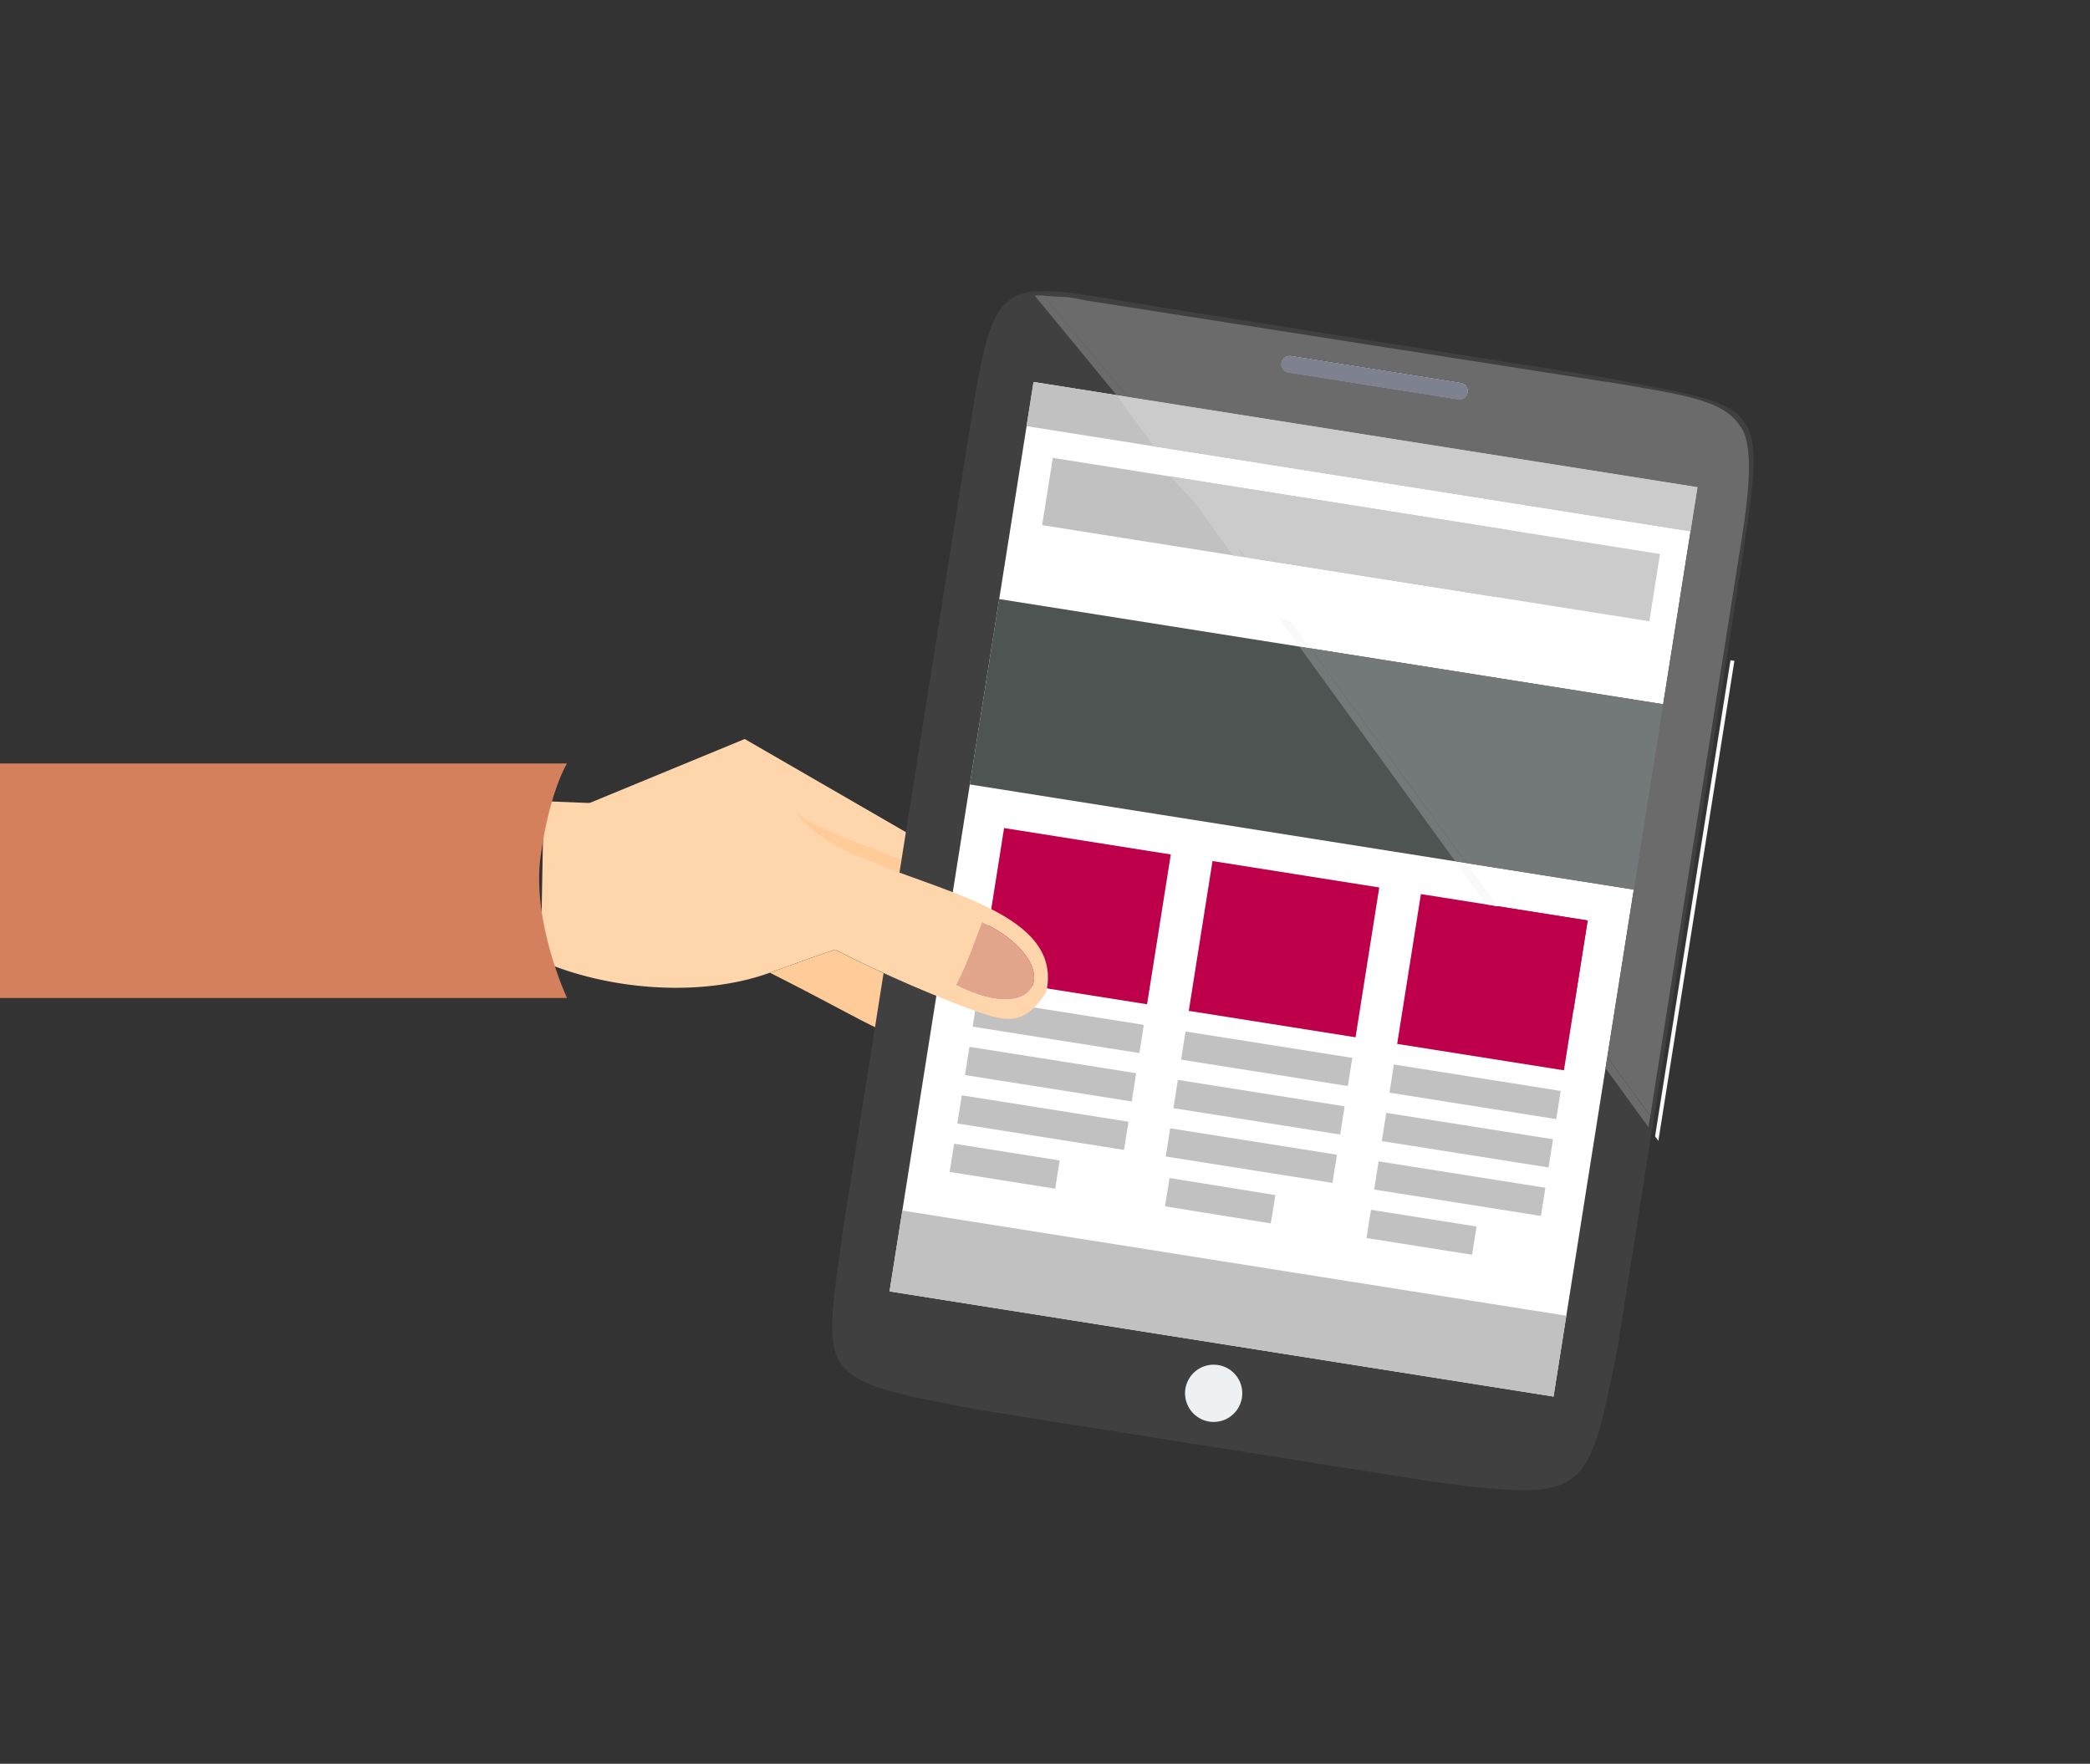 <?xml version="1.0" encoding="UTF-8"?>
<svg xmlns="http://www.w3.org/2000/svg" xmlns:xlink="http://www.w3.org/1999/xlink" id="Ebene_1" data-name="Ebene 1" viewBox="0 0 474 400">
  <rect x="0" y="0" width="474" height="400" fill="#333333" stroke="none"/>
  <defs>
    <style>.cls-1{fill:none;}.cls-2{clip-path:url(#clip-path);}.cls-3{fill:#ffd5ac;}.cls-4{fill:#ffcb98;}.cls-5{fill:#404040;}.cls-6{fill:#fff;}.cls-7{fill:#edf1f3;}.cls-8{fill:#c1c1c1;}.cls-9{fill:#4d5452;}.cls-10{fill:#be004a;}.cls-11{fill:#6b6b6b;}.cls-12{fill:#7d8190;}.cls-13{fill:#cbcbcb;}.cls-14{fill:#737878;}.cls-15{fill:#f9f9f9;}.cls-16{fill:#e1a58c;}.cls-17{fill:#d5805c;}</style>
    <clipPath id="clip-path">
      <rect class="cls-1" y="66.01" width="397.75" height="271.99"></rect>
    </clipPath>
  </defs>
  <title>Ausschreibungen</title>
  <g class="cls-2">
    <path class="cls-3" d="M172.5,189l-49.21-2.59,45.61-18.81,53.3,30.8c4.44,1.69,33.07,42.23,7.33,31.53,9.52-22-46.16-31.16-57-40.93"></path>
    <path class="cls-4" d="M180.3,184c10.87,9.77,66.54,18.93,57,40.93,5.15-23.75-46-24.09-57-40.93"></path>
    <path class="cls-4" d="M189.41,215.38a300.63,300.63,0,0,0,31,13.63c-16,10.67-11.16,9-45.8-8.4,4.51-1.63,9.37-3.43,14.77-5.23"></path>
    <path class="cls-5" d="M364.51,85.72l-103-16.31c-35.83-5.79-35.83-8.79-42,30.52L191.36,277.72c-4.73,34.9-7.28,34.9,30.52,42l103,16.31c35.2,4.58,35.2,3.58,42-30.52L395,127.73c5.6-37.1,5.6-35.11-30.52-42"></path>
    <path class="cls-6" d="M331.29,86.81l-38.5-6.1a1.94,1.94,0,0,0-2.21,1.6h0a1.94,1.94,0,0,0,1.61,2.2l38.5,6.1a1.94,1.94,0,0,0,2.2-1.6h0a1.93,1.93,0,0,0-1.6-2.2"></path>
    <path class="cls-7" d="M274.24,322.4a6.49,6.49,0,1,0-5.4-7.43,6.51,6.51,0,0,0,5.4,7.43"></path>
  </g>
  <rect class="cls-6" x="188.96" y="125.45" width="208.81" height="152.46" transform="translate(48.28 459.88) rotate(-81)"></rect>
  <rect class="cls-8" x="303.83" y="27.33" width="10.14" height="152.46" transform="translate(158.29 392.46) rotate(-81)"></rect>
  <rect class="cls-8" x="281.54" y="67.3" width="15.44" height="104.7" transform="translate(125.84 386.64) rotate(-81)"></rect>
  <rect class="cls-9" x="277.28" y="92.57" width="42.57" height="152.46" transform="translate(85.14 437.29) rotate(-81)"></rect>
  <rect class="cls-10" x="226.74" y="188.63" width="34.4" height="38.28" transform="translate(0.56 416.21) rotate(-81)"></rect>
  <rect class="cls-10" x="274.01" y="196.12" width="34.4" height="38.29" transform="translate(33.04 469.21) rotate(-81)"></rect>
  <rect class="cls-10" x="321.27" y="203.6" width="34.4" height="38.29" transform="translate(65.52 522.21) rotate(-81)"></rect>
  <rect class="cls-8" x="269.2" y="219.4" width="18.56" height="152.46" transform="translate(-57.07 524.44) rotate(-81)"></rect>
  <rect class="cls-8" x="236.77" y="213.48" width="6.47" height="38.28" transform="translate(-27.3 433.29) rotate(-81)"></rect>
  <rect class="cls-8" x="235.03" y="224.47" width="6.48" height="38.28" transform="translate(-39.62 440.83) rotate(-81)"></rect>
  <rect class="cls-8" x="233.29" y="235.46" width="6.47" height="38.28" transform="translate(-51.94 448.38) rotate(-81)"></rect>
  <rect class="cls-8" x="224.61" y="252.37" width="6.48" height="24.24" transform="translate(-69.03 448.15) rotate(-81)"></rect>
  <rect class="cls-8" x="284.04" y="220.97" width="6.47" height="38.29" transform="translate(5.18 486.29) rotate(-81)"></rect>
  <rect class="cls-8" x="282.29" y="231.96" width="6.48" height="38.29" transform="translate(-7.14 493.84) rotate(-81)"></rect>
  <rect class="cls-8" x="280.56" y="242.94" width="6.47" height="38.29" transform="translate(-19.46 501.38) rotate(-81)"></rect>
  <rect class="cls-8" x="271.88" y="259.85" width="6.48" height="24.24" transform="matrix(0.16, -0.99, 0.99, 0.16, -36.54, 501.16)"></rect>
  <rect class="cls-8" x="331.3" y="228.46" width="6.47" height="38.29" transform="translate(37.65 539.29) rotate(-81)"></rect>
  <rect class="cls-8" x="329.56" y="239.44" width="6.48" height="38.29" transform="translate(25.34 546.83) rotate(-81)"></rect>
  <rect class="cls-8" x="327.82" y="250.43" width="6.47" height="38.29" transform="translate(13.02 554.38) rotate(-81)"></rect>
  <rect class="cls-8" x="319.14" y="267.34" width="6.48" height="24.24" transform="translate(-4.06 554.16) rotate(-81)"></rect>
  <g class="cls-2">
    <path class="cls-11" d="M364.37,86.62,246.5,68.18c-5.87-1.18-2.87-.56-9.87-1.14l19.12,23L385,110.48l-1.59,10-6.21,39.21-6.66,42-6,38,9.74,13.41,19.88-125.54c1.54-9.73,4.49-26,.44-31-3.95-6-12.95-7-30.21-10m-72.18-2.11a1.94,1.94,0,0,1-1.61-2.2h0a1.94,1.94,0,0,1,2.21-1.6l38.5,6.1a1.93,1.93,0,0,1,1.6,2.2h0a1.94,1.94,0,0,1-2.2,1.6Z"></path>
    <path class="cls-12" d="M331.29,86.81l-38.5-6.1a1.94,1.94,0,0,0-2.21,1.6h0a1.94,1.94,0,0,0,1.61,2.2l38.5,6.1a1.94,1.94,0,0,0,2.2-1.6h0a1.93,1.93,0,0,0-1.6-2.2"></path>
  </g>
  <polygon class="cls-13" points="384.99 110.48 255.75 90.01 264.18 101.61 383.4 120.5 384.99 110.48"></polygon>
  <polyline class="cls-13" points="282.71 126.43 374.06 140.9 376.47 125.64 265.38 108.05"></polyline>
  <polygon class="cls-14" points="377.19 159.71 377.19 159.71 297.18 147.03 332.56 195.74 370.53 201.75 377.19 159.71"></polygon>
  <polygon class="cls-10" points="360.07 208.75 339.67 205.52 356.84 229.16 360.07 208.75"></polygon>
  <polygon class="cls-15" points="393.35 149.88 392.46 149.74 375.36 257.71 376.11 258.74 393.35 149.88"></polygon>
  <path class="cls-11" d="M253.23,89.61l2.52.4L236.63,67h-2M364.52,239.72l-.4,2.52,9.74,13.41.4-2.52Z"></path>
  <polygon class="cls-13" points="255.75 90.01 253.23 89.61 261.66 101.22 264.18 101.61 255.75 90.01"></polygon>
  <polygon class="cls-13" points="271.66 111.91 271.26 114.43 279.62 125.94 282.14 126.34 271.66 111.91"></polygon>
  <path class="cls-15" d="M292.54,140.66l-2.51-.4,4.63,6.37,2.51.4Zm40,55.08-2.52-.4,7.11,9.78,2.52.4Z"></path>
  <polygon class="cls-14" points="297.18 147.03 294.66 146.63 330.04 195.34 332.56 195.74 297.18 147.03"></polygon>
  <g class="cls-2">
    <path class="cls-3" d="M222.76,209.13c-1.89,4.62-2.8,8.11-5.93,14.26,19.36,9.93,25-5.07,5.93-14.26M180.3,184c11,16.85,62.18,17.18,57,40.93-5.12,8.2-9.59,6.66-16.89,4.06a300.63,300.63,0,0,1-31-13.63c-5.4,1.8-10.26,3.6-14.77,5.23-16.14,5.83-37.24,3.77-52-2.72l.66-36.17Z"></path>
    <path class="cls-16" d="M216.83,223.39c3.13-6.15,4-9.64,5.93-14.26,19.1,9.19,13.43,24.19-5.93,14.26"></path>
    <path class="cls-17" d="M0,173.14H128.59s-4,6.39-6,21.19,6,32,6,32H0"></path>
  </g>
</svg>
